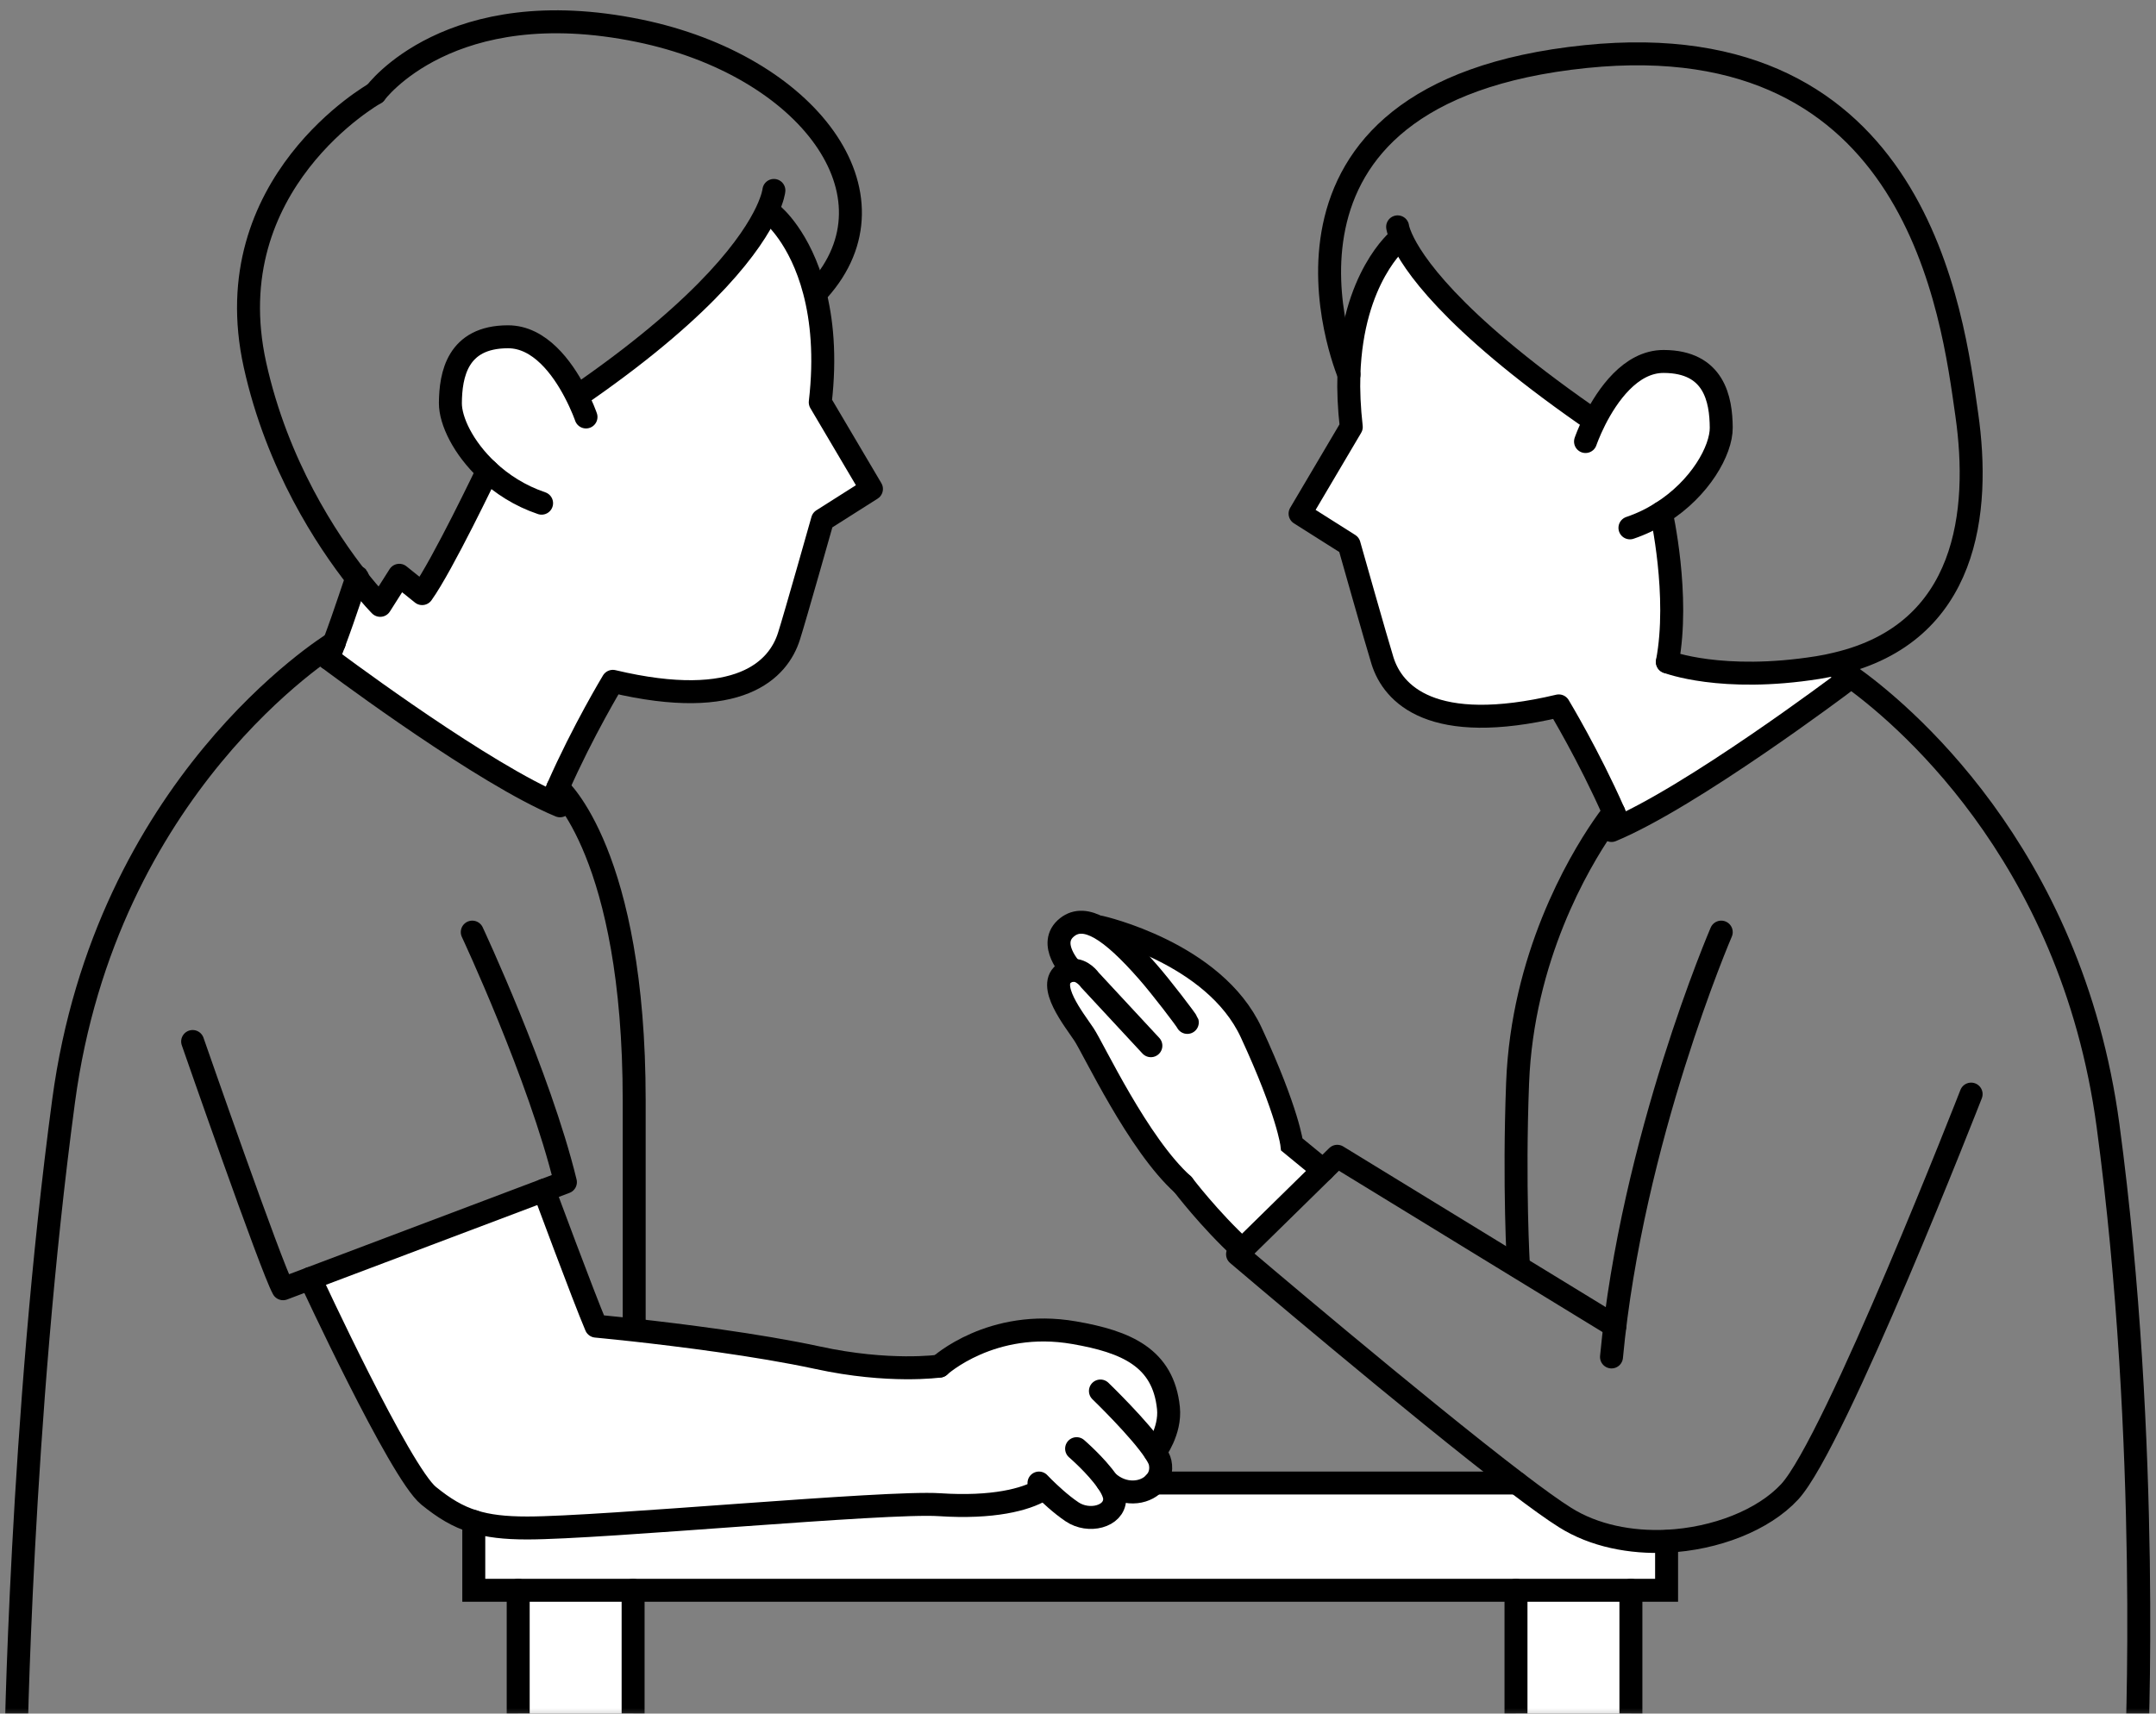 <svg width="200" height="159" viewBox="0 0 200 159" fill="none" xmlns="http://www.w3.org/2000/svg">
<rect x="0" y="0" width="200" height="159" fill="#808080" stroke="none"/>
<g clip-path="url(#clip0_1019_1136)">
<mask id="mask0_1019_1136" style="mask-type:luminance" maskUnits="userSpaceOnUse" x="-16" y="-4" width="224" height="164">
<path d="M207.47 -4H-16V159.5H207.47V-4Z" fill="white"/>
</mask>
<g mask="url(#mask0_1019_1136)">
<path d="M154.11 47.589C154.11 47.589 155.84 55.269 154.67 61.419C154.67 61.419 159.67 63.369 168.64 61.939C169.24 61.839 169.81 61.729 170.36 61.589L170.44 61.939C170.44 61.939 170.86 62.189 171.59 62.709L170.98 63.369C170.98 63.369 156.86 74.009 149.49 77.059L148.67 76.779C149.3 75.859 149.7 75.369 149.7 75.369C147.38 70.099 144.6 65.499 144.6 65.499C132.82 68.299 129.22 64.389 128.25 61.319C127.72 59.629 125.15 50.539 125.15 50.539L120.6 47.659L125.35 39.619C125.15 37.849 125.08 36.229 125.13 34.749C125.43 25.719 129.77 22.209 129.77 22.209L130.01 22.119C130.96 24.259 134.44 29.649 147.09 38.489L147.96 38.939C149.08 36.739 151.24 33.529 154.33 33.539C159.04 33.549 159.65 37.079 159.67 39.679C159.69 41.769 157.72 45.329 154.11 47.589Z" fill="white"/>
<path d="M154.6 143.03V147.56H43.95V141.18C45.28 141.6 46.83 141.78 48.91 141.78C55.89 141.78 82.16 139.29 87.15 139.62C92.14 139.95 95.14 139.13 96.6 138.27L96.78 138.02C97.34 138.57 98.39 139.57 99.45 140.28C100.99 141.32 103.36 140.74 103.4 139.12C103.41 138.66 103.13 138.08 102.72 137.48C104.2 138.84 106.15 138.63 107.1 137.61H140.71C142.55 139.01 144.1 140.13 145.17 140.8C147.88 142.51 151.28 143.16 154.6 143.01V143.03Z" fill="white"/>
<path d="M151.29 162.961V181.771H140.63V147.561H151.29V162.961Z" fill="white"/>
<path d="M102.03 86.109L102.08 86.029C102.08 86.029 112.64 88.389 116.07 95.809C119.51 103.239 119.84 106.199 119.84 106.199L122.74 108.579L115.23 115.949C112.16 113.119 109.74 109.919 109.74 109.919C105.58 106.199 101.44 97.309 100.55 95.979C99.67 94.649 96.99 91.339 98.83 90.249C99.05 90.119 99.25 90.059 99.44 90.039C99.44 90.039 97.06 87.549 99 86.029C99.84 85.369 100.85 85.449 102.03 86.109Z" fill="white"/>
<path d="M102.72 137.48C103.13 138.08 103.41 138.66 103.4 139.12C103.36 140.74 100.99 141.32 99.45 140.28C98.39 139.57 97.34 138.57 96.78 138.02L96.6 138.27C95.14 139.13 92.14 139.95 87.15 139.62C82.16 139.29 55.89 141.78 48.91 141.78C46.83 141.78 45.28 141.6 43.95 141.18C42.42 140.71 41.18 139.94 39.76 138.79C37.1 136.63 28.78 118.63 28.78 118.63L50.47 110.44C50.47 110.44 54.13 120.33 55.29 123.05C55.29 123.05 56.66 123.18 58.79 123.41C63.01 123.88 70.23 124.77 75.84 125.98C82.49 127.43 87.15 126.76 87.15 126.76C87.15 126.76 91.98 122.32 99.65 123.66C104.45 124.49 107.91 125.96 108.39 130.65C108.61 132.8 107.15 134.73 107.15 134.73H107.14C107.39 135.12 107.57 135.45 107.62 135.71C107.78 136.47 107.56 137.13 107.1 137.61C106.15 138.63 104.2 138.84 102.72 137.48Z" fill="white"/>
<path d="M31 59.651C32.11 56.691 32.88 54.161 33.11 53.651C33.13 53.681 33.15 53.701 33.17 53.721C34.42 55.321 35.27 56.171 35.27 56.171L37.04 53.381L39.16 55.081C41.04 52.461 45.23 43.681 45.23 43.681C42.97 41.571 41.77 39.041 41.78 37.401C41.8 34.801 42.41 31.261 47.12 31.251C50.06 31.241 52.16 34.151 53.31 36.341L54.36 36.211C65.89 28.151 69.8 22.441 71.12 19.641L71.68 19.931C71.68 19.931 74.23 21.991 75.55 27.031C76.23 29.631 76.59 33.021 76.09 37.331L80.84 45.371L76.3 48.251C76.3 48.251 73.73 57.351 73.19 59.031C72.22 62.111 68.62 66.021 56.85 63.221C56.85 63.221 54.07 67.811 51.75 73.091L51.36 73.991L50.49 74.111C42.87 70.431 30.46 61.081 30.46 61.081C30.65 60.601 30.83 60.121 31 59.651Z" fill="white"/>
<path d="M58.73 147.561V181.771H48.07V162.961V147.561H58.73Z" fill="white"/>
<path d="M71.79 17.67C71.79 17.67 71.73 18.34 71.12 19.64C69.8 22.44 65.89 28.15 54.36 36.21" stroke="black" stroke-width="2.13" stroke-linecap="round"/>
<path d="M34.81 8.65C34.81 8.65 41.68 -0.77 59.28 2.85C74.96 6.08 83.88 18.08 75.93 26.93" stroke="black" stroke-width="2.13" stroke-linecap="round"/>
<path d="M71.68 19.93C71.68 19.93 74.23 21.99 75.55 27.03C76.23 29.63 76.59 33.02 76.09 37.33L80.84 45.37L76.3 48.25C76.3 48.25 73.73 57.35 73.19 59.03C72.22 62.11 68.62 66.02 56.85 63.22C56.85 63.22 54.07 67.81 51.75 73.09L51.36 73.99" stroke="black" stroke-width="2.13" stroke-linecap="round" stroke-linejoin="round"/>
<path d="M54.36 38.69C54.36 38.69 54 37.64 53.31 36.34C52.16 34.15 50.06 31.24 47.12 31.25C42.41 31.25 41.8 34.8 41.78 37.4C41.77 39.04 42.97 41.57 45.23 43.68C46.55 44.92 48.23 46.01 50.24 46.69" stroke="black" stroke-width="2.13" stroke-linecap="round"/>
<path d="M33.17 53.72C33.17 53.72 33.13 53.68 33.11 53.65C30.36 50.15 25.71 43.18 23.65 33.85C19.93 16.98 34.81 8.65 34.81 8.65" stroke="black" stroke-width="2.13" stroke-linecap="round" stroke-linejoin="round"/>
<path d="M45.23 43.68C45.23 43.68 41.04 52.46 39.16 55.08L37.04 53.38L35.27 56.17C35.27 56.17 34.42 55.32 33.17 53.73" stroke="black" stroke-width="2.13" stroke-linecap="round" stroke-linejoin="round"/>
<path d="M33.17 53.73C33.19 53.531 33.17 53.52 33.11 53.651C32.88 54.16 32.11 56.691 31 59.651C30.83 60.12 30.65 60.6 30.46 61.081" stroke="black" stroke-width="2.13" stroke-linecap="round" stroke-linejoin="round"/>
<path d="M30.46 61.08C30.46 61.08 42.87 70.43 50.49 74.11C51 74.36 51.49 74.58 51.95 74.77" stroke="black" stroke-width="2.13" stroke-linecap="round" stroke-linejoin="round"/>
<path d="M51.75 73.09C51.75 73.09 58.83 79.21 58.83 102.1V123.05" stroke="black" stroke-width="2.13" stroke-linecap="round" stroke-linejoin="round"/>
<path d="M31.01 59.65H31C30.42 60.01 9.83 72.87 5.9 102.15C1.91 131.86 1.46 162.9 1.46 162.9C1.46 162.9 2.03 162.97 3.09 163.06C8.54 163.57 26.94 164.98 46.99 162.96" stroke="black" stroke-width="2.13" stroke-linecap="round" stroke-linejoin="round"/>
<path d="M17.87 96.64C17.87 96.64 25.18 117.67 26.26 119.58L28.78 118.63L50.47 110.44L52.45 109.69C50.04 99.8 43.81 86.49 43.81 86.49" stroke="black" stroke-width="2.13" stroke-linecap="round" stroke-linejoin="round"/>
<path d="M28.78 118.629C28.78 118.629 37.1 136.629 39.76 138.789C41.18 139.939 42.42 140.709 43.95 141.179C45.28 141.599 46.83 141.779 48.91 141.779C55.89 141.779 82.16 139.289 87.15 139.619C92.14 139.949 95.14 139.129 96.6 138.269" stroke="black" stroke-width="2.13" stroke-linecap="round" stroke-linejoin="round"/>
<path d="M50.47 110.44C50.47 110.44 54.13 120.33 55.29 123.05C55.29 123.05 56.66 123.18 58.79 123.41C63.01 123.88 70.23 124.77 75.84 125.98C82.49 127.43 87.15 126.76 87.15 126.76" stroke="black" stroke-width="2.13" stroke-linecap="round" stroke-linejoin="round"/>
<path d="M87.15 126.76C87.15 126.76 91.98 122.32 99.65 123.66C104.45 124.49 107.91 125.96 108.39 130.65C108.61 132.8 107.15 134.73 107.15 134.73" stroke="black" stroke-width="2.13" stroke-linecap="round" stroke-linejoin="round"/>
<path d="M129.65 21.049C129.65 21.049 129.69 21.409 130.01 22.119C130.96 24.259 134.44 29.649 147.09 38.489" stroke="black" stroke-width="2.13" stroke-linecap="round"/>
<path d="M129.77 22.209C129.77 22.209 125.43 25.719 125.13 34.749C125.08 36.229 125.15 37.849 125.35 39.619L120.6 47.659L125.15 50.539C125.15 50.539 127.72 59.629 128.25 61.319C129.22 64.389 132.82 68.299 144.6 65.499C144.6 65.499 147.38 70.099 149.7 75.369L150.09 76.269" stroke="black" stroke-width="2.13" stroke-linecap="round" stroke-linejoin="round"/>
<path d="M147.08 40.969C147.08 40.969 147.38 40.089 147.96 38.939C149.08 36.739 151.24 33.529 154.33 33.539C159.04 33.549 159.65 37.079 159.67 39.679C159.69 41.769 157.72 45.329 154.11 47.589C153.23 48.149 152.26 48.619 151.2 48.979" stroke="black" stroke-width="2.13" stroke-linecap="round"/>
<path d="M170.98 63.369C170.98 63.369 156.86 74.009 149.49 77.059" stroke="black" stroke-width="2.13" stroke-linecap="round" stroke-linejoin="round"/>
<path d="M149.7 75.369C149.7 75.369 149.3 75.859 148.67 76.779C146.42 80.069 141.23 88.859 140.78 100.469C140.41 109.999 140.86 117.539 140.86 117.539" stroke="black" stroke-width="2.13" stroke-linecap="round" stroke-linejoin="round"/>
<path d="M170.44 61.94C170.44 61.94 170.86 62.19 171.59 62.71C176.04 65.87 192.12 78.91 195.55 104.44C199.54 134.14 198.18 162.96 198.18 162.96C198.18 162.96 197.44 163.06 196.11 163.2C189.66 163.91 169.3 165.72 151.29 162.96" stroke="black" stroke-width="2.13" stroke-linecap="round" stroke-linejoin="round"/>
<path d="M102.08 129.07C102.08 129.07 105.78 132.64 107.14 134.73C107.39 135.12 107.57 135.45 107.62 135.71C107.78 136.47 107.56 137.13 107.1 137.61C106.15 138.63 104.2 138.84 102.72 137.48" stroke="black" stroke-width="2.13" stroke-linecap="round" stroke-linejoin="round"/>
<path d="M99.87 134.42C99.87 134.42 101.68 135.98 102.7 137.46C102.71 137.47 102.71 137.48 102.72 137.48C103.13 138.08 103.41 138.66 103.4 139.12C103.36 140.74 100.99 141.32 99.45 140.28C98.39 139.57 97.34 138.57 96.78 138.02C96.53 137.77 96.38 137.61 96.38 137.61" stroke="black" stroke-width="2.13" stroke-linecap="round" stroke-linejoin="round"/>
<path d="M125.14 34.759C124.88 34.109 114.4 8.609 147.09 5.249C177.89 2.089 181.12 29.169 182.45 38.489C183.72 47.419 182.59 58.709 170.37 61.589C169.82 61.729 169.25 61.839 168.65 61.939C159.68 63.369 154.68 61.419 154.68 61.419" stroke="black" stroke-width="2.13" stroke-linecap="round" stroke-linejoin="round"/>
<path d="M154.11 47.59C154.11 47.59 155.84 55.27 154.67 61.42" stroke="black" stroke-width="2.13" stroke-linecap="round" stroke-linejoin="round"/>
<path d="M159.67 86.49C159.67 86.49 151.38 105.73 149.49 125.91" stroke="black" stroke-width="2.13" stroke-linecap="round"/>
<path d="M182.85 101.52C182.85 101.52 170.22 133.89 166.01 138.43C163.58 141.05 159.15 142.79 154.6 143.01C151.28 143.16 147.88 142.51 145.17 140.8C144.1 140.13 142.55 139.01 140.71 137.61C131.45 130.56 114.8 116.38 114.8 116.38L115.23 115.95L122.74 108.58L124.05 107.29L140.84 117.57L149.8 123.05" stroke="black" stroke-width="2.13" stroke-linecap="round" stroke-linejoin="round"/>
<path d="M102.08 86.029C102.08 86.029 112.64 88.389 116.07 95.809C119.51 103.239 119.84 106.199 119.84 106.199L122.74 108.579" stroke="black" stroke-width="2.13" stroke-linecap="round"/>
<path d="M99.44 90.029C99.44 90.029 97.06 87.549 99 86.029C99.84 85.369 100.85 85.449 102.03 86.109C103.3 86.829 104.77 88.229 106.43 90.119C107.7 91.559 110.09 94.699 110.14 94.869" stroke="black" stroke-width="2.13" stroke-linecap="round"/>
<path d="M106.76 97.03L101.11 90.94C101.11 90.94 100.42 89.93 99.44 90.04C99.25 90.06 99.05 90.12 98.83 90.25C96.99 91.34 99.67 94.65 100.55 95.98C101.44 97.31 105.58 106.2 109.74 109.92" stroke="black" stroke-width="2.13" stroke-linecap="round"/>
<path d="M109.74 109.92C109.74 109.92 112.16 113.12 115.23 115.95" stroke="black" stroke-width="2.13" stroke-linecap="round" stroke-linejoin="round"/>
<path d="M107.1 137.609H140.71" stroke="black" stroke-width="2.13" stroke-linecap="round"/>
<path d="M154.6 143.03V147.56H151.29H140.63H58.73H48.07H43.95V141.18" stroke="black" stroke-width="2.13" stroke-linecap="round"/>
<path d="M151.29 147.561V162.961V181.771" stroke="black" stroke-width="2.13" stroke-linecap="round"/>
<path d="M140.63 147.561V181.771" stroke="black" stroke-width="2.13" stroke-linecap="round"/>
<path d="M58.73 147.561V181.771" stroke="black" stroke-width="2.13" stroke-linecap="round"/>
<path d="M48.07 147.561V162.961V181.771" stroke="black" stroke-width="2.13" stroke-linecap="round"/>
</g>
</g>
<defs>
<clipPath id="clip0_1019_1136">
<rect width="200" height="159" fill="white"/>
</clipPath>
</defs>
</svg>

